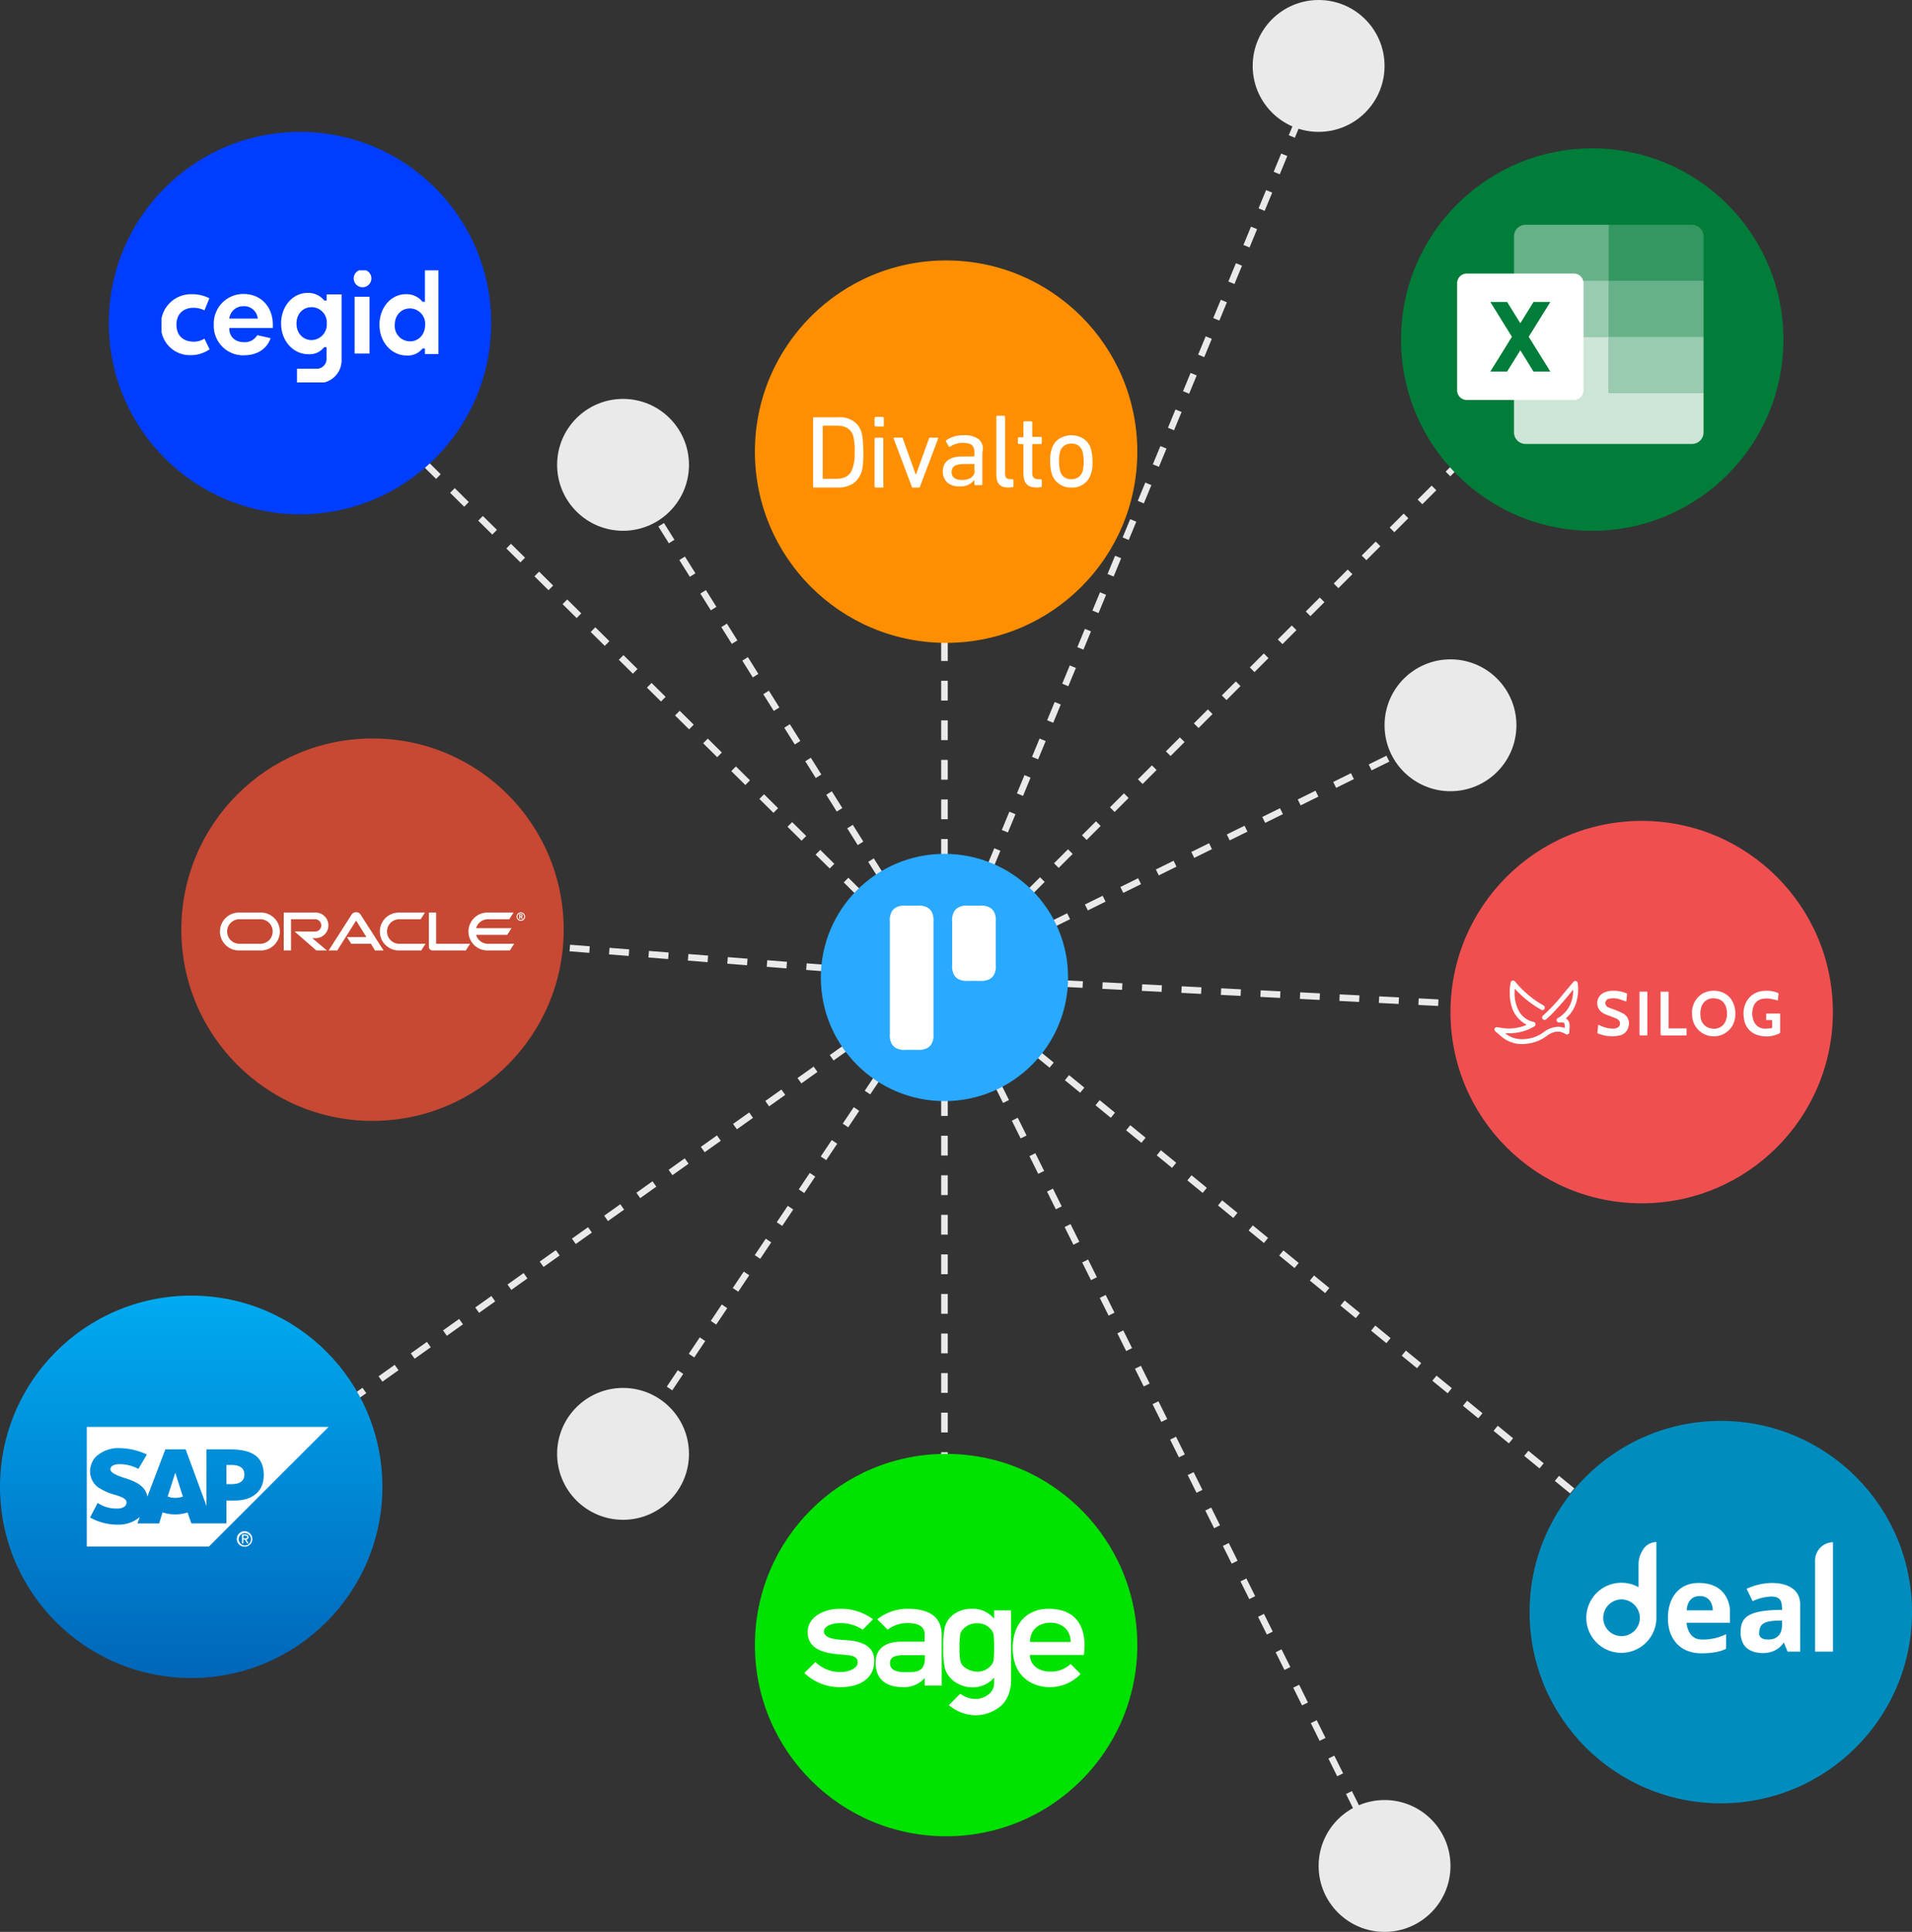 <svg xmlns="http://www.w3.org/2000/svg" xmlns:xlink="http://www.w3.org/1999/xlink" width="580" height="586" viewBox="0 0 580 586"><rect x="0" y="0" width="580" height="586" fill="#333333" stroke="none"/><defs><linearGradient id="linear-gradient" x1="0.5" y1="1" x2="0.5" gradientUnits="objectBoundingBox"><stop offset="0" stop-color="#0066b9"></stop><stop offset="1" stop-color="#00abf1"></stop></linearGradient><clipPath id="clip-path"><rect id="Rectangle_16" data-name="Rectangle 16" width="73.348" height="36.354" fill="#fff"></rect></clipPath><clipPath id="clip-path-2"><rect id="Rectangle_15" data-name="Rectangle 15" width="84" height="34" transform="translate(0.18 0.216)" fill="#fff"></rect></clipPath><clipPath id="clip-path-3"><rect id="Rectangle_13" data-name="Rectangle 13" width="74.704" height="33.76" fill="#fff"></rect></clipPath><clipPath id="clip-path-4"><rect id="Rectangle_14" data-name="Rectangle 14" width="84.784" height="21.816" fill="#fff"></rect></clipPath><clipPath id="clip-path-5"><rect id="Rectangle_11" data-name="Rectangle 11" width="86.741" height="19.5" fill="#fff"></rect></clipPath></defs><g id="Groupe_411" data-name="Groupe 411" transform="translate(-648 -3129)"><g id="Groupe_410" data-name="Groupe 410"><line id="Ligne_20" data-name="Ligne 20" y1="191" x2="191" transform="translate(934.5 3234.5)" fill="none" stroke="#eaeaea" stroke-width="2" stroke-dasharray="6"></line><line id="Ligne_21" data-name="Ligne 21" x2="196" y2="10" transform="translate(934.5 3425.5)" fill="none" stroke="#eaeaea" stroke-width="2" stroke-dasharray="6"></line><line id="Ligne_22" data-name="Ligne 22" x2="236" y2="193" transform="translate(934.5 3425.5)" fill="none" stroke="#eaeaea" stroke-width="2" stroke-dasharray="6"></line><line id="Ligne_23" data-name="Ligne 23" y2="205" transform="translate(934.5 3425.5)" fill="none" stroke="#eaeaea" stroke-width="2" stroke-dasharray="6"></line><line id="Ligne_24" data-name="Ligne 24" y1="158" transform="translate(934.5 3267.5)" fill="none" stroke="#eaeaea" stroke-width="2" stroke-dasharray="6"></line><line id="Ligne_25" data-name="Ligne 25" x1="195" y1="193" transform="translate(739.5 3232.5)" fill="none" stroke="#eaeaea" stroke-width="2" stroke-dasharray="6"></line><line id="Ligne_26" data-name="Ligne 26" x1="178" y1="14" transform="translate(756.5 3411.5)" fill="none" stroke="#eaeaea" stroke-width="2" stroke-dasharray="6"></line><line id="Ligne_27" data-name="Ligne 27" x1="236" y2="168" transform="translate(698.5 3425.5)" fill="none" stroke="#eaeaea" stroke-width="2" stroke-dasharray="6"></line><circle id="Ellipse_24" data-name="Ellipse 24" cx="20" cy="20" r="20" transform="translate(1068 3329)" fill="#eaeaea"></circle><circle id="Ellipse_25" data-name="Ellipse 25" cx="20" cy="20" r="20" transform="translate(1028 3129)" fill="#eaeaea"></circle><circle id="Ellipse_26" data-name="Ellipse 26" cx="20" cy="20" r="20" transform="translate(817 3250)" fill="#eaeaea"></circle><circle id="Ellipse_27" data-name="Ellipse 27" cx="20" cy="20" r="20" transform="translate(817 3550)" fill="#eaeaea"></circle><circle id="Ellipse_28" data-name="Ellipse 28" cx="20" cy="20" r="20" transform="translate(1048 3675)" fill="#eaeaea"></circle><line id="Ligne_28" data-name="Ligne 28" y1="76" x2="154" transform="translate(934.5 3349.5)" fill="none" stroke="#eaeaea" stroke-width="2" stroke-dasharray="6"></line><line id="Ligne_29" data-name="Ligne 29" y1="276" x2="114" transform="translate(934.5 3149.5)" fill="none" stroke="#eaeaea" stroke-width="2" stroke-dasharray="6"></line><line id="Ligne_30" data-name="Ligne 30" x1="97" y1="155" transform="translate(837.5 3270.5)" fill="none" stroke="#eaeaea" stroke-width="2" stroke-dasharray="6"></line><line id="Ligne_31" data-name="Ligne 31" x2="134" y2="270" transform="translate(934.5 3425.5)" fill="none" stroke="#eaeaea" stroke-width="2" stroke-dasharray="6"></line><line id="Ligne_32" data-name="Ligne 32" x1="97" y2="145" transform="translate(837.5 3425.5)" fill="none" stroke="#eaeaea" stroke-width="2" stroke-dasharray="6"></line><g id="Groupe_197" data-name="Groupe 197" transform="translate(220.5 -176.5)"><circle id="Ellipse_16" data-name="Ellipse 16" cx="37.5" cy="37.5" r="37.5" transform="translate(676.5 3564.5)" fill="#29a9ff"></circle><g id="Groupe_74" data-name="Groupe 74" transform="translate(697.432 3580.214)"><path id="Trac&#xE9;_481" data-name="Trac&#xE9; 481" d="M421.312,256.179h3.538a5.454,5.454,0,0,1,2.913.508,3.431,3.431,0,0,1,1.428,1.437,5.532,5.532,0,0,1,.506,2.93V274.12a5.529,5.529,0,0,1-.506,2.928,3.457,3.457,0,0,1-1.428,1.439,5.478,5.478,0,0,1-2.913.506h-3.538a5.481,5.481,0,0,1-2.915-.506,3.456,3.456,0,0,1-1.428-1.439,5.53,5.53,0,0,1-.506-2.928V261.054a5.533,5.533,0,0,1,.506-2.93,3.431,3.431,0,0,1,1.428-1.437A5.458,5.458,0,0,1,421.312,256.179Zm-18.905,0h3.54a5.454,5.454,0,0,1,2.913.508,3.431,3.431,0,0,1,1.428,1.437,5.533,5.533,0,0,1,.506,2.93v33.98a5.526,5.526,0,0,1-.506,2.928,3.446,3.446,0,0,1-1.428,1.439,5.477,5.477,0,0,1-2.913.506h-3.54a5.473,5.473,0,0,1-2.913-.506,3.461,3.461,0,0,1-1.43-1.439,5.548,5.548,0,0,1-.5-2.928v-33.98a5.556,5.556,0,0,1,.5-2.93,3.446,3.446,0,0,1,1.43-1.437A5.45,5.45,0,0,1,402.407,256.179Z" transform="translate(-397.56 -256.179)" fill="#fff"></path></g></g></g><g id="Groupe_203" data-name="Groupe 203" transform="translate(-28 -42)"><circle id="Ellipse_16-2" data-name="Ellipse 16" cx="58" cy="58" r="58" transform="translate(676 3564)" fill="url(#linear-gradient)"></circle></g><g id="Groupe_73" data-name="Groupe 73" transform="translate(701.826 3492.99)"><g id="Groupe_72" data-name="Groupe 72" transform="translate(-27.5 68.833)" clip-path="url(#clip-path)"><g id="Groupe_71" data-name="Groupe 71" transform="translate(0 0)"><path id="Trac&#xE9;_1128" data-name="Trac&#xE9; 1128" d="M6.259,95.159a6.475,6.475,0,0,0,2.3.41,6.8,6.8,0,0,0,2.3-.388l-2.3-7.245Z" transform="translate(18.286 -74.047)" fill="#fff"></path><path id="Trac&#xE9;_1129" data-name="Trac&#xE9; 1129" d="M32.317,84.712H30.738v5.823h1.579c2.153,0,3.875-.7,3.875-2.941C36.193,85.417,34.47,84.712,32.317,84.712Z" transform="translate(11.606 -73.167)" fill="#fff"></path><path id="Trac&#xE9;_1130" data-name="Trac&#xE9; 1130" d="M-27.5,68.833v36.3H9.533l36.315-36.3ZM17.284,91.17h-2.44V98.1H4.222L3.074,94.787a11.82,11.82,0,0,1-3.732.581,12.141,12.141,0,0,1-3.875-.609l-1,3.342h-6.6l.718-1.927c-.144.071-.144.143-.287.221a9.817,9.817,0,0,1-6.172,2.088l-.43,0A16.9,16.9,0,0,1-26.5,96.306l2.3-4.428a9.893,9.893,0,0,0,5.885,1.708,3.477,3.477,0,0,0,2.44-.735,1.621,1.621,0,0,0,.43-1.125c0-1.155-1.578-1.693-3.588-2.314a18.079,18.079,0,0,1-5.024-2.246,6.026,6.026,0,0,1-2.44-5.044,6.442,6.442,0,0,1,1.722-4.211,10.005,10.005,0,0,1,7.32-2.639A20.159,20.159,0,0,1-9.271,77.2l-2.583,4.373a11.974,11.974,0,0,0-5.311-1.424c-2.153-.115-3.158.654-3.158,1.493-.143,1.011,2.01,1.935,3.875,2.564,3.014.936,6.747,2.186,7.321,5.8l5.454-14.359H2.5l6.316,17.17V75.654h7.177c7.033,0,10.191,2.461,10.191,7.824C26.183,88.3,22.882,91.17,17.284,91.17Z" transform="translate(27.5 -68.833)" fill="#fff"></path></g><path id="Trac&#xE9;_1131" data-name="Trac&#xE9; 1131" d="M35.655,114.69a1.869,1.869,0,1,1,1.866,1.981A1.91,1.91,0,0,1,35.655,114.69Zm1.866,2.374a2.358,2.358,0,1,0-2.441-2.374A2.407,2.407,0,0,0,37.522,117.064Zm-.431-2.177h.431l.718,1.171h.43l-.718-1.194a.791.791,0,0,0,.718-.742c0-.541-.43-.779-1-.779h-1v2.716h.43Zm0-.35v-.849h.574c.143,0,.574.066.574.409,0,.412-.431.439-.718.439Z" transform="translate(10.42 -80.711)" fill="#fff"></path></g></g><g id="Groupe_202" data-name="Groupe 202" transform="translate(5 -395)"><circle id="Ellipse_16-3" data-name="Ellipse 16" cx="58" cy="58" r="58" transform="translate(676 3564)" fill="#003eff"></circle></g><g id="_71913e00-c0de-41bc-9b2b-fad413ea1bc7_Cegid_1" data-name="71913e00-c0de-41bc-9b2b-fad413ea1bc7_Cegid+1" transform="translate(696.82 3210.784)" clip-path="url(#clip-path-2)"><path id="Trac&#xE9;_1116" data-name="Trac&#xE9; 1116" d="M60.076,24.159c-2.659,0-4.591-2.114-4.591-5.029s1.933-4.957,4.591-4.957a4.631,4.631,0,0,1,4.591,4.957A4.719,4.719,0,0,1,60.076,24.159ZM64.631,10.3v1.862h-.72l-.072-.078a6.182,6.182,0,0,0-5.005-2.233c-4.5,0-8.024,4.077-8.024,9.274s3.6,9.316,8.264,9.316A5.528,5.528,0,0,0,63.8,26.392l.072-.084h.726V29.9a2.961,2.961,0,0,1-2.959,2.958h-6v4.353h6.6a6.918,6.918,0,0,0,6.92-6.9v-20Z" transform="translate(-14.362 -2.784)" fill="#fff"></path><path id="Trac&#xE9;_1117" data-name="Trac&#xE9; 1117" d="M31.541,28.914a8.934,8.934,0,0,1-9.194-9.28A8.965,8.965,0,0,1,31.4,10.3c5.161,0,8.852,3.814,8.852,9.28v1.036h-13.2v.24c.036,2.431,1.8,4.059,4.423,4.059a4.33,4.33,0,0,0,4.063-2.125l4.051.922C38.425,27,35.49,28.89,31.541,28.89ZM31.4,14.023a4.2,4.2,0,0,0-4.309,3.461l-.042.275h8.63l-.036-.275A4.127,4.127,0,0,0,31.4,14.005" transform="translate(-6.316 -2.911)" fill="#fff"></path><path id="Trac&#xE9;_1118" data-name="Trac&#xE9; 1118" d="M81.79,8.239h4.537V25.458H81.79Zm2.353-2.886a2.68,2.68,0,1,1,1.048-.188A2.687,2.687,0,0,1,84.143,5.353Z" transform="translate(-23.041 0)" fill="#fff"></path><path id="Trac&#xE9;_1119" data-name="Trac&#xE9; 1119" d="M100.672,26.131c-4.633,0-8.264-4.089-8.264-9.316S95.918,7.54,100.4,7.54a6.1,6.1,0,0,1,5,2.221l.072.09h.727V.284h4.573v25.4h-4.573V23.993h-.732l-.072.09A5.566,5.566,0,0,1,100.672,26.131Zm.966-14.274c-2.659,0-4.591,2.1-4.591,4.993a4.657,4.657,0,0,0,4.627,4.987c2.683,0,4.591-2.143,4.591-4.993a4.661,4.661,0,0,0-4.627-4.993" transform="translate(-26.12 -0.08)" fill="#fff"></path><path id="Trac&#xE9;_1120" data-name="Trac&#xE9; 1120" d="M9.011,28.89a8.766,8.766,0,0,1-9-9.13,9.109,9.109,0,0,1,9.446-9.352,11.287,11.287,0,0,1,5.239,1.233L13.212,15.3a7.511,7.511,0,0,0-3.319-.778c-2.9,0-5.185,1.682-5.185,5.143S6.928,24.8,9.965,24.8a6.012,6.012,0,0,0,3.235-.922l1.56,3.239A9.986,9.986,0,0,1,9.011,28.89Z" transform="translate(-0.002 -2.942)" fill="#fff"></path></g><g id="Groupe_208" data-name="Groupe 208" transform="translate(436 -4)"><circle id="Ellipse_16-4" data-name="Ellipse 16" cx="58" cy="58" r="58" transform="translate(676 3564)" fill="#008dbe"></circle></g><g id="_507cca16-1ed7-430d-b53a-c083c1be7fdd_Deal_SVG_1" data-name="507cca16-1ed7-430d-b53a-c083c1be7fdd_Deal+SVG+1" transform="translate(1129.322 3596.74)" clip-path="url(#clip-path-3)"><path id="Trac&#xE9;_1102" data-name="Trac&#xE9; 1102" d="M21.124,0A4.871,4.871,0,0,0,17.05,2.385a8.011,8.011,0,0,0-1.325,4.1V13.71a10.47,10.47,0,0,0-5.157-1.348A10.625,10.625,0,1,0,21.134,22.987C21.135,22.69,21.124,0,21.124,0Zm-5,22.987a5.556,5.556,0,1,1-11.112,0A5.61,5.61,0,0,1,10.566,17.4,5.646,5.646,0,0,1,16.123,22.987Z" fill="#fff"></path><path id="Trac&#xE9;_1103" data-name="Trac&#xE9; 1103" d="M50.929,24.5s0-8.315-9.513-8.315c-6.247,0-9.806,5-9.239,12.064.388,4.832,3.539,9.275,10.117,9.275,5.341,0,7.464-1.4,7.464-1.4V31.716a15.556,15.556,0,0,1-7.464,1.619c-4.244,0-4.537-5.078-4.537-5.078H50.929Zm-5.2,0h-7.9s-.073-4.341,3.952-4.341S45.734,24.5,45.734,24.5Z" transform="translate(-7.475 -3.767)" fill="#fff"></path><path id="Trac&#xE9;_1104" data-name="Trac&#xE9; 1104" d="M70.272,16.189a18.972,18.972,0,0,0-7.611,1.766l1.83,3.753a14.426,14.426,0,0,1,5.635-1.4c2.854,0,3.293,1.4,3.293,4.046-11.928,0-12.587,3.238-12.587,7.359.366,3.679,2.342,5.3,5.635,5.666,5.486.613,7.465-3.164,7.465-3.164l1.171,2.8h3.805V22.664C78.908,18.469,75.541,16.189,70.272,16.189Zm3.147,12.656c0,4.856-4.1,4.489-4.391,4.489-1.976,0-2.488-1.03-2.561-1.619,0-3.385,1.61-4.121,6.952-4.121Z" transform="translate(-14.157 -3.768)" fill="#fff"></path><path id="Trac&#xE9;_1105" data-name="Trac&#xE9; 1105" d="M90.3,33.263h5.415V.076A5.559,5.559,0,0,0,90.3,5.89Z" transform="translate(-21.016 -0.018)" fill="#fff"></path></g><g id="Groupe_201" data-name="Groupe 201" transform="translate(201 -356)"><circle id="Ellipse_16-5" data-name="Ellipse 16" cx="58" cy="58" r="58" transform="translate(676 3564)" fill="#ff8f00"></circle></g><g id="_6e015f5c-e55b-4875-9438-00ba277737a8_Divalto_1" data-name="6e015f5c-e55b-4875-9438-00ba277737a8_Divalto+1" transform="translate(894.66 3255.092)" clip-path="url(#clip-path-4)"><path id="Trac&#xE9;_1108" data-name="Trac&#xE9; 1108" d="M14.64,5.257A6.075,6.075,0,0,0,12.1,1.866,7.274,7.274,0,0,0,7.617.777H.352c-.241-.122-.363,0-.363.241V21.844c0,.122.122.241.363.241H7.617A8.308,8.308,0,0,0,12.1,20.874a7.028,7.028,0,0,0,2.543-3.391c.363-1.212.6-2.421.6-6.175C15.125,7.678,15,6.469,14.64,5.257Zm-2.784,11.26c-.726,1.938-2.179,2.906-4.966,2.906H3.017c-.122,0-.122-.122-.122-.241V3.441c0-.122.122-.122.241-.122h4c2.664,0,4.237.968,4.963,2.906a16.782,16.782,0,0,1,.485,5.207A12.4,12.4,0,0,1,11.856,16.517Z" transform="translate(0.004 -0.287)" fill="#fff"></path><path id="Trac&#xE9;_1109" data-name="Trac&#xE9; 1109" d="M33.182,26.135h-2.06c-.122,0-.363-.122-.363-.241V11.364c0-.122.122-.363.241-.363h2.058c.122,0,.363.122.363.241v14.41c.124.361,0,.483-.239.483Z" transform="translate(-12.119 -4.334)" fill="#fff"></path><path id="Trac&#xE9;_1110" data-name="Trac&#xE9; 1110" d="M33.3,3.516H31.122c-.122,0-.363-.122-.363-.241V.974c0-.122.122-.363.241-.363h2.182c.122,0,.363.122.363.241v2.3C33.665,3.394,33.545,3.516,33.3,3.516Z" transform="translate(-12.119 -0.24)" fill="#fff"></path><path id="Trac&#xE9;_1111" data-name="Trac&#xE9; 1111" d="M46.134,26.134a.322.322,0,0,1-.363-.363l-5.448-14.41c-.122-.241,0-.363.241-.363h2.179a.322.322,0,0,1,.363.363L46.98,22.138H47.1l3.874-10.777A.387.387,0,0,1,51.338,11h2.179c.241,0,.363.122.241.363L48.311,25.77a.387.387,0,0,1-.363.363Z" transform="translate(-15.868 -4.333)" fill="#fff"></path><path id="Trac&#xE9;_1112" data-name="Trac&#xE9; 1112" d="M75.824,11a6.985,6.985,0,0,0-4.6-1.211,8.949,8.949,0,0,0-5.207,1.453c-.122.122-.122.241-.122.485l.848,1.453c0,.122.122.122.241.122s.122,0,.241-.122a6.694,6.694,0,0,1,3.632-1.09c2.664,0,3.632.726,3.632,2.906v1.09c0,.122-.122.122-.241.122H70.858c-3.874,0-5.934,1.575-5.934,4.6a4.4,4.4,0,0,0,1.453,3.391,5.6,5.6,0,0,0,3.632,1.09,5.337,5.337,0,0,0,4.481-1.938v1.331c0,.122.122.241.363.241H76.67c.122,0,.241-.122.241-.363V14.991A3.838,3.838,0,0,0,75.824,11ZM74.612,20.44c0,1.816-1.453,2.906-3.874,2.906-2.058,0-3.147-.848-3.147-2.421,0-1.694,1.212-2.421,3.754-2.421h3.028c.122,0,.122.122.122.241V20.44Z" transform="translate(-25.58 -3.846)" fill="#fff"></path><path id="Trac&#xE9;_1113" data-name="Trac&#xE9; 1113" d="M108.3,22.907c-2.906,0-4.117-1.331-4.117-4.237V9.95c0-.122,0-.122-.122-.241h-1.211c-.122,0-.363-.122-.363-.241V8.014c0-.122.122-.363.241-.363h1.211c.122,0,.122,0,.241-.122V3.17c0-.122.122-.363.242-.363h2.057c.122,0,.364.122.364.241V7.285c0,.122,0,.122.122.241h2.42c.122,0,.364.122.364.241V9.345c0,.122-.122.363-.242.363h-2.419c-.122,0-.122,0-.241.122v8.6c0,1.453.6,1.938,1.938,1.938h.6c.122,0,.363.122.363.241v1.816c0,.122-.122.363-.241.363Z" transform="translate(-40.38 -1.106)" fill="#fff"></path><path id="Trac&#xE9;_1114" data-name="Trac&#xE9; 1114" d="M95.454,21.805c-2.664,0-3.754-1.211-3.754-4V.374c0-.241.122-.363.241-.363H94c.122,0,.363.122.363.241V17.568c0,1.212.485,1.694,1.575,1.694h.6c.122,0,.363.122.363.241V21.32c0,.122-.122.363-.241.363Z" transform="translate(-36.129 -0.004)" fill="#fff"></path><path id="Trac&#xE9;_1115" data-name="Trac&#xE9; 1115" d="M131,13.916a5.476,5.476,0,0,0-2.179-3.028,7.012,7.012,0,0,0-7.508,0,5.48,5.48,0,0,0-2.18,3.028,10.072,10.072,0,0,0-.485,3.754,14.171,14.171,0,0,0,.485,3.874,6,6,0,0,0,5.934,4.117A5.853,5.853,0,0,0,131,21.544a10.374,10.374,0,0,0,.485-3.874A13.313,13.313,0,0,0,131,13.916Zm-2.543,6.9a3.38,3.38,0,0,1-3.391,2.3A3.253,3.253,0,0,1,121.68,20.7a12.974,12.974,0,0,1-.363-3.028,12.258,12.258,0,0,1,.363-3.028,3.38,3.38,0,0,1,3.391-2.3,3.252,3.252,0,0,1,3.391,2.421,12.788,12.788,0,0,1,0,6.055Z" transform="translate(-46.736 -3.861)" fill="#fff"></path></g><g id="Groupe_205" data-name="Groupe 205" transform="translate(27 -211)"><circle id="Ellipse_16-6" data-name="Ellipse 16" cx="58" cy="58" r="58" transform="translate(676 3564)" fill="#c74833"></circle></g><g id="_608040a8-4eaa-450d-9302-1cac4148310b_Oracle_1" data-name="608040a8-4eaa-450d-9302-1cac4148310b_Oracle+1" transform="translate(709.978 3402.99)"><path id="Trac&#xE9;_1106" data-name="Trac&#xE9; 1106" d="M43.272,10.257h5.9L46.051,5.24l-5.723,9.071h-2.6l6.961-10.9a1.645,1.645,0,0,1,1.367-.706A1.614,1.614,0,0,1,47.39,3.4l6.989,10.914h-2.6l-1.229-2.027H44.575Zm27.056,2.027V2.819H68.118V13.21a1.084,1.084,0,0,0,.321.77,1.129,1.129,0,0,0,.807.33h10.08l1.3-2.027Zm-36.567-1.7a3.884,3.884,0,1,0,0-7.768h-9.67V14.311H26.3V4.846h7.313a1.862,1.862,0,0,1,0,3.724L27.384,8.56l6.6,5.751h3.21l-4.439-3.724ZM10.491,14.311a5.746,5.746,0,1,1,0-11.492h6.68a5.746,5.746,0,1,1,0,11.492Zm6.531-2.027a3.719,3.719,0,1,0,0-7.438H10.638a3.719,3.719,0,1,0,0,7.438Zm41.971,2.027a5.746,5.746,0,1,1,0-11.492h7.933L65.632,4.846H59.139a3.719,3.719,0,1,0,0,7.438h7.97l-1.3,2.027Zm27.028-2.027a3.714,3.714,0,0,1-3.577-2.706H91.89l1.3-2.027H82.444a3.725,3.725,0,0,1,3.577-2.706H92.5l1.311-2.027H85.874a5.746,5.746,0,1,0,0,11.492h6.814l1.3-2.027Z" transform="translate(0 0)" fill="#fff"></path><path id="Trac&#xE9;_1107" data-name="Trac&#xE9; 1107" d="M242.2,4.114a1.013,1.013,0,1,1,1.009,1.018A1.006,1.006,0,0,1,242.2,4.114Zm1.009,1.3a1.293,1.293,0,1,0-1.284-1.293A1.292,1.292,0,0,0,243.21,5.416Zm-.12-2.064a.932.932,0,0,1,.376.046.4.4,0,0,1,.284.4.369.369,0,0,1-.018.119.373.373,0,0,1-.174.248c-.018.009-.027.018-.064.037l.33.6H243.5l-.293-.55h-.2V4.8h-.285V3.353Zm.1.66c.092-.009.184-.009.239-.092a.2.2,0,0,0,.037-.128.205.205,0,0,0-.11-.174.663.663,0,0,0-.266-.028h-.082v.422Z" transform="translate(-147.202 -0.075)" fill="#fff"></path></g><g id="Groupe_207" data-name="Groupe 207" transform="translate(412 -186)"><circle id="Ellipse_16-7" data-name="Ellipse 16" cx="58" cy="58" r="58" transform="translate(676 3564)" fill="#f04f50"></circle></g><g id="_2cb49e23-77e4-44b8-92c7-3f74ebce68cf_Silog_1" data-name="2cb49e23-77e4-44b8-92c7-3f74ebce68cf_Silog+1" transform="translate(1101.259 3426.25)" clip-path="url(#clip-path-5)"><path id="Trac&#xE9;_1078" data-name="Trac&#xE9; 1078" d="M21.475,14.728a8.629,8.629,0,0,0-.01-1.082.711.711,0,0,0-.692-.588,2.754,2.754,0,0,0-.782.022.751.751,0,0,1-.916-.444.7.7,0,0,1,.365-.915,9.162,9.162,0,0,0,2.781-2.483,9.661,9.661,0,0,0,1.752-4.679c.05-.439.069-.881.1-1.32l-.1-.035c-.221.26-.447.521-.665.784a87.429,87.429,0,0,1-6.066,6.857c-.439.427-.9.839-1.362,1.235a.728.728,0,0,1-1.072-.032.735.735,0,0,1,.107-1.067,56.314,56.314,0,0,0,6.329-6.813c.925-1.1,1.858-2.2,2.784-3.3a.786.786,0,0,1,.881-.345c.385.122.486.427.533.811A13.462,13.462,0,0,1,24.9,7.211a10.054,10.054,0,0,1-2.831,4.4,1.774,1.774,0,0,1-.221.156c.035.087.037.122.052.132,1.211.786,1.119,1.987,1.022,3.188a5.225,5.225,0,0,0-.035.71.786.786,0,0,1-.335.814c-.328.2-.605.064-.913-.087a6.415,6.415,0,0,0-1.479-.61,4.8,4.8,0,0,0-3.273.682,6.823,6.823,0,0,0-.935.625A12.067,12.067,0,0,1,10.116,19.5,9.717,9.717,0,0,1,2,17.1c-.494-.442-1.012-.858-1.516-1.29a.753.753,0,0,1-.248-.9.689.689,0,0,1,.806-.4c.717.107,1.427.261,2.146.328a13.759,13.759,0,0,0,6.58-.965.906.906,0,0,0,.127-.089,1.865,1.865,0,0,0-.223-.176A9.112,9.112,0,0,1,5.176,7.4,15.923,15.923,0,0,1,5.064,1.08.76.76,0,0,1,5.623.366a.8.8,0,0,1,.846.352,31.758,31.758,0,0,0,6.262,5.748c.72.5,1.479.938,2.228,1.392.461.28.628.7.4,1.089s-.638.461-1.114.2A31.723,31.723,0,0,1,6.719,3.219,2.077,2.077,0,0,1,6.5,2.871l-.146.082c-.025.275-.067.548-.069.824A11.25,11.25,0,0,0,7.364,9.151a6.6,6.6,0,0,0,4.65,3.741.736.736,0,0,1,.226,1.379,14.077,14.077,0,0,1-4.632,1.776,15.693,15.693,0,0,1-3.62.3c-.136,0-.273,0-.533,0,.174.156.261.248.36.32a7.941,7.941,0,0,0,4.947,1.464,10.825,10.825,0,0,0,6.4-2.156,7.283,7.283,0,0,1,4.627-1.593,7.346,7.346,0,0,1,1.25.221C21.167,14.631,21.294,14.676,21.475,14.728Z" transform="translate(-0.09 -0.175)" fill="#fff"></path><path id="Trac&#xE9;_1079" data-name="Trac&#xE9; 1079" d="M123.1,13.674a6.769,6.769,0,0,1,2.585-5.7c3.288-2.5,9.637-1.5,10.463,4.426a7.718,7.718,0,0,1-.742,4.806,6.566,6.566,0,0,1-12.272-2.947C123.123,14.042,123.111,13.831,123.1,13.674Zm10.609-.057c-.012-.251-.01-.5-.035-.749-.164-1.6-.98-3.513-3.345-3.8a3.772,3.772,0,0,0-4.508,2.94,6.88,6.88,0,0,0-.139,2.528,3.786,3.786,0,0,0,3.55,3.63,3.672,3.672,0,0,0,4.05-2.248A5.6,5.6,0,0,0,133.71,13.617Z" transform="translate(-63.089 -3.428)" fill="#fff"></path><path id="Trac&#xE9;_1080" data-name="Trac&#xE9; 1080" d="M165.56,9.686a19.869,19.869,0,0,0-2.414-.566,7.947,7.947,0,0,0-2.276.062,3.486,3.486,0,0,0-2.786,2.6,6.068,6.068,0,0,0,.067,3.868,3.626,3.626,0,0,0,3.476,2.568,18.987,18.987,0,0,0,1.943-.139c.2-.015.28-.114.278-.315q-.011-.938,0-1.876c0-.213-.087-.283-.293-.28-.5.01-1,0-1.523,0V13.665a1.955,1.955,0,0,1,.226-.025c1.315,0,2.63,0,3.979,0,.01.129.025.236.025.345,0,1.749,0,3.5,0,5.25a.4.4,0,0,1-.246.439,8.946,8.946,0,0,1-7.118.3,5.806,5.806,0,0,1-3.592-4.778,7.906,7.906,0,0,1,.317-4.247,6.316,6.316,0,0,1,5.722-4.18,8.708,8.708,0,0,1,4.129.571.4.4,0,0,1,.3.526C165.672,8.473,165.627,9.093,165.56,9.686Z" transform="translate(-79.521 -3.446)" fill="#fff"></path><path id="Trac&#xE9;_1081" data-name="Trac&#xE9; 1081" d="M72.935,9.986c-.677-.233-1.33-.486-2-.677a6.212,6.212,0,0,0-3.154-.186,1.358,1.358,0,0,0-1.193,1.134,1.341,1.341,0,0,0,.831,1.456c.675.318,1.4.521,2.1.809a20.244,20.244,0,0,1,2.456,1.1,3.356,3.356,0,0,1,1.657,3.808,3.5,3.5,0,0,1-2.776,2.861,11.007,11.007,0,0,1-6.446-.6.318.318,0,0,1-.243-.39c.092-.744.164-1.489.251-2.28.268.114.511.221.759.325a8.967,8.967,0,0,0,3.851.858,3.3,3.3,0,0,0,1.094-.228,1.434,1.434,0,0,0,.392-2.429,3,3,0,0,0-.829-.5c-.916-.37-1.848-.695-2.767-1.059a5.06,5.06,0,0,1-1.9-1.176,3.5,3.5,0,0,1,.965-5.441,6.246,6.246,0,0,1,2.106-.61,10.189,10.189,0,0,1,4.858.715.4.4,0,0,1,.218.3C73.1,8.517,73.012,9.247,72.935,9.986Z" transform="translate(-32.857 -3.439)" fill="#fff"></path><path id="Trac&#xE9;_1082" data-name="Trac&#xE9; 1082" d="M103.552,7.293h2.407V18.429h5.466v2.109c-.149.007-.283.022-.417.022-2.332,0-4.664,0-7,.007-.352,0-.469-.082-.469-.452.013-4.138.007-8.274.007-12.412C103.552,7.58,103.552,7.456,103.552,7.293Z" transform="translate(-53.065 -3.737)" fill="#fff"></path><path id="Trac&#xE9;_1083" data-name="Trac&#xE9; 1083" d="M90.417,7.277H92.8V20.545c-.744,0-1.479,0-2.213-.007-.055,0-.139-.1-.156-.161a1.369,1.369,0,0,1-.012-.335V7.277Z" transform="translate(-46.337 -3.73)" fill="#fff"></path></g><g id="Groupe_206" data-name="Groupe 206" transform="translate(201 6)"><circle id="Ellipse_16-8" data-name="Ellipse 16" cx="58" cy="58" r="58" transform="translate(676 3564)" fill="#00e200"></circle></g><g id="d12d5496-f538-43db-a4a8-21e8f8da3ca9_Sage_1" data-name="d12d5496-f538-43db-a4a8-21e8f8da3ca9_Sage+1" transform="translate(891.592 3617)"><path id="Trac&#xE9;_1124" data-name="Trac&#xE9; 1124" d="M93.51,0C86.96,0,82.641,4.5,82.641,11.922c0,9.191,6.586,11.851,11.244,11.851a12.9,12.9,0,0,0,9.334-4L100.2,16.741a8.625,8.625,0,0,1-6.228,2.3c-3.641,0-6.122-2.124-6.122-5.051H104.2C104.165,14.01,107,0,93.51,0ZM87.888,10.048c0-3.926,2.98-5.836,6.193-5.836s6.121,1.945,6.121,5.836Z" transform="translate(-19.018 0)" fill="#fff"></path><path id="Trac&#xE9;_1125" data-name="Trac&#xE9; 1125" d="M14.49,9.62C12.4,9.37,6.351,9.584,6.351,6.853c0-1.624,2.552-2.516,4.854-2.516a12.374,12.374,0,0,1,6.907,1.981l3.141-3.141A16.287,16.287,0,0,0,11.206,0c-5.176,0-9.8,2.695-9.8,7.014,0,6.621,8,6.621,11.315,6.943,2.017.214,3.855.357,3.855,2.338,0,1.838-2.838,2.873-5.033,2.873a10.571,10.571,0,0,1-7.781-3.034L.408,19.453a15.468,15.468,0,0,0,10.869,4.319c5.979,0,10.334-2.659,10.334-7.96C21.7,12.35,19.344,10.226,14.49,9.62Z" transform="translate(0 0)" fill="#fff"></path><path id="Trac&#xE9;_1126" data-name="Trac&#xE9; 1126" d="M38.215,0a14.733,14.733,0,0,0-9.191,3.177l3.141,3.141A9.935,9.935,0,0,1,38.25,4.337c4,0,5.158,1.588,5.158,3.391V9.959H36.3c-2.624,0-7.781.678-7.781,6.443,0,4.248,2.445,7.353,8.245,7.353a8.288,8.288,0,0,0,6.657-2.766v2.3h5.158V8.067C48.584,2.766,45.3,0,38.215,0Zm5.247,15.045c0,4.39-3.141,4.176-5.943,4.176-2.838,0-4.64-.75-4.64-2.731,0-1.838,1.481-2.445,4.533-2.445h6.05Z" transform="translate(-6.502 0)" fill="#fff"></path><path id="Trac&#xE9;_1127" data-name="Trac&#xE9; 1127" d="M70.648.5V3.034A8.241,8.241,0,0,0,63.92,0a9.318,9.318,0,0,0-4.141.857,8.2,8.2,0,0,0-2.588,1.91,7.082,7.082,0,0,0-1.517,2.909,26.9,26.9,0,0,0-.428,6.229,25.051,25.051,0,0,0,.464,6.086,7.016,7.016,0,0,0,1.481,2.766,8.357,8.357,0,0,0,2.516,1.981,9.275,9.275,0,0,0,4.212,1.089,8.637,8.637,0,0,0,6.728-2.945v1.41a4.2,4.2,0,0,1-1.66,3.641,6.4,6.4,0,0,1-4.319,1.41,8.084,8.084,0,0,1-4.283-1.588l-3.462,3.462a12.819,12.819,0,0,0,7.817,3.07,11.8,11.8,0,0,0,7.71-2.624c2.088-1.624,3.355-4.712,3.355-7.924V.464H70.648Zm0,11.386a28.61,28.61,0,0,1-.143,3.677,3.5,3.5,0,0,1-.892,1.731,5.634,5.634,0,0,1-1.553,1.2,5.381,5.381,0,0,1-2.624.571,6.409,6.409,0,0,1-4.212-1.731,3.412,3.412,0,0,1-.857-1.8,20.94,20.94,0,0,1-.214-3.677,25.017,25.017,0,0,1,.214-3.962,3.084,3.084,0,0,1,.857-1.7,6.3,6.3,0,0,1,1.624-1.231,5.55,5.55,0,0,1,2.588-.571,5.772,5.772,0,0,1,2.624.535,6.117,6.117,0,0,1,1.553,1.231,3.5,3.5,0,0,1,.892,1.731,28.925,28.925,0,0,1,.143,3.605Z" transform="translate(-12.682 0)" fill="#fff"></path></g><g id="Groupe_408" data-name="Groupe 408"><g id="Groupe_209" data-name="Groupe 209" transform="translate(1 -238)"><g id="Groupe_204" data-name="Groupe 204" transform="translate(396 -152)"><circle id="Ellipse_16-9" data-name="Ellipse 16" cx="58" cy="58" r="58" transform="translate(676 3564)" fill="#007d39"></circle></g></g></g><g id="Groupe_264" data-name="Groupe 264" transform="translate(239.016 -157.82)"><g id="Groupe_263" data-name="Groupe 263" transform="translate(851 3355)"><path id="Trac&#xE9;_1294" data-name="Trac&#xE9; 1294" d="M1811.844-188.333h-32.5a2.928,2.928,0,0,0-2.919,2.919v32.5a2.928,2.928,0,0,0,2.919,2.919h32.5a2.928,2.928,0,0,0,2.919-2.919v-32.5A2.928,2.928,0,0,0,1811.844-188.333Zm-7.15,29.725h-5.1l-4-6.451-4,6.451h-5.1l6.552-10.555-6.552-10.555h5.1l4,6.451,4-6.451h5.1l-6.552,10.555Z" transform="translate(-1776.424 203.135)" fill="#fff"></path><path id="Trac&#xE9;_1295" data-name="Trac&#xE9; 1295" d="M1931.562-212.014v-13.474a3.522,3.522,0,0,0-3.512-3.512h-25.242v16.986Z" transform="translate(-1856.808 229)" fill="#fff" opacity="0.2"></path><g id="Groupe_261" data-name="Groupe 261" transform="translate(17.246 0)" opacity="0.4"><path id="Trac&#xE9;_1296" data-name="Trac&#xE9; 1296" d="M1827.319-229a3.522,3.522,0,0,0-3.512,3.512v13.474h28.755V-229Z" transform="translate(-1823.807 229)" fill="#fff"></path><rect id="Rectangle_107" data-name="Rectangle 107" width="28.754" height="16.986" transform="translate(28.755 16.986)" fill="#fff"></rect></g><g id="Groupe_262" data-name="Groupe 262" transform="translate(36.052 16.986)" opacity="0.6"><rect id="Rectangle_108" data-name="Rectangle 108" width="9.949" height="16.986" fill="#fff"></rect><rect id="Rectangle_109" data-name="Rectangle 109" width="28.754" height="16.986" transform="translate(9.949 16.986)" fill="#fff"></rect></g><path id="Trac&#xE9;_1297" data-name="Trac&#xE9; 1297" d="M1852.562-118.681v-16.986h-14.377l1.153,16.258-15.53.728v12.018a3.522,3.522,0,0,0,3.512,3.512H1877.8a3.522,3.522,0,0,0,3.512-3.512v-12.018Z" transform="translate(-1806.561 169.638)" fill="#fff" opacity="0.8"></path></g></g></g></svg>